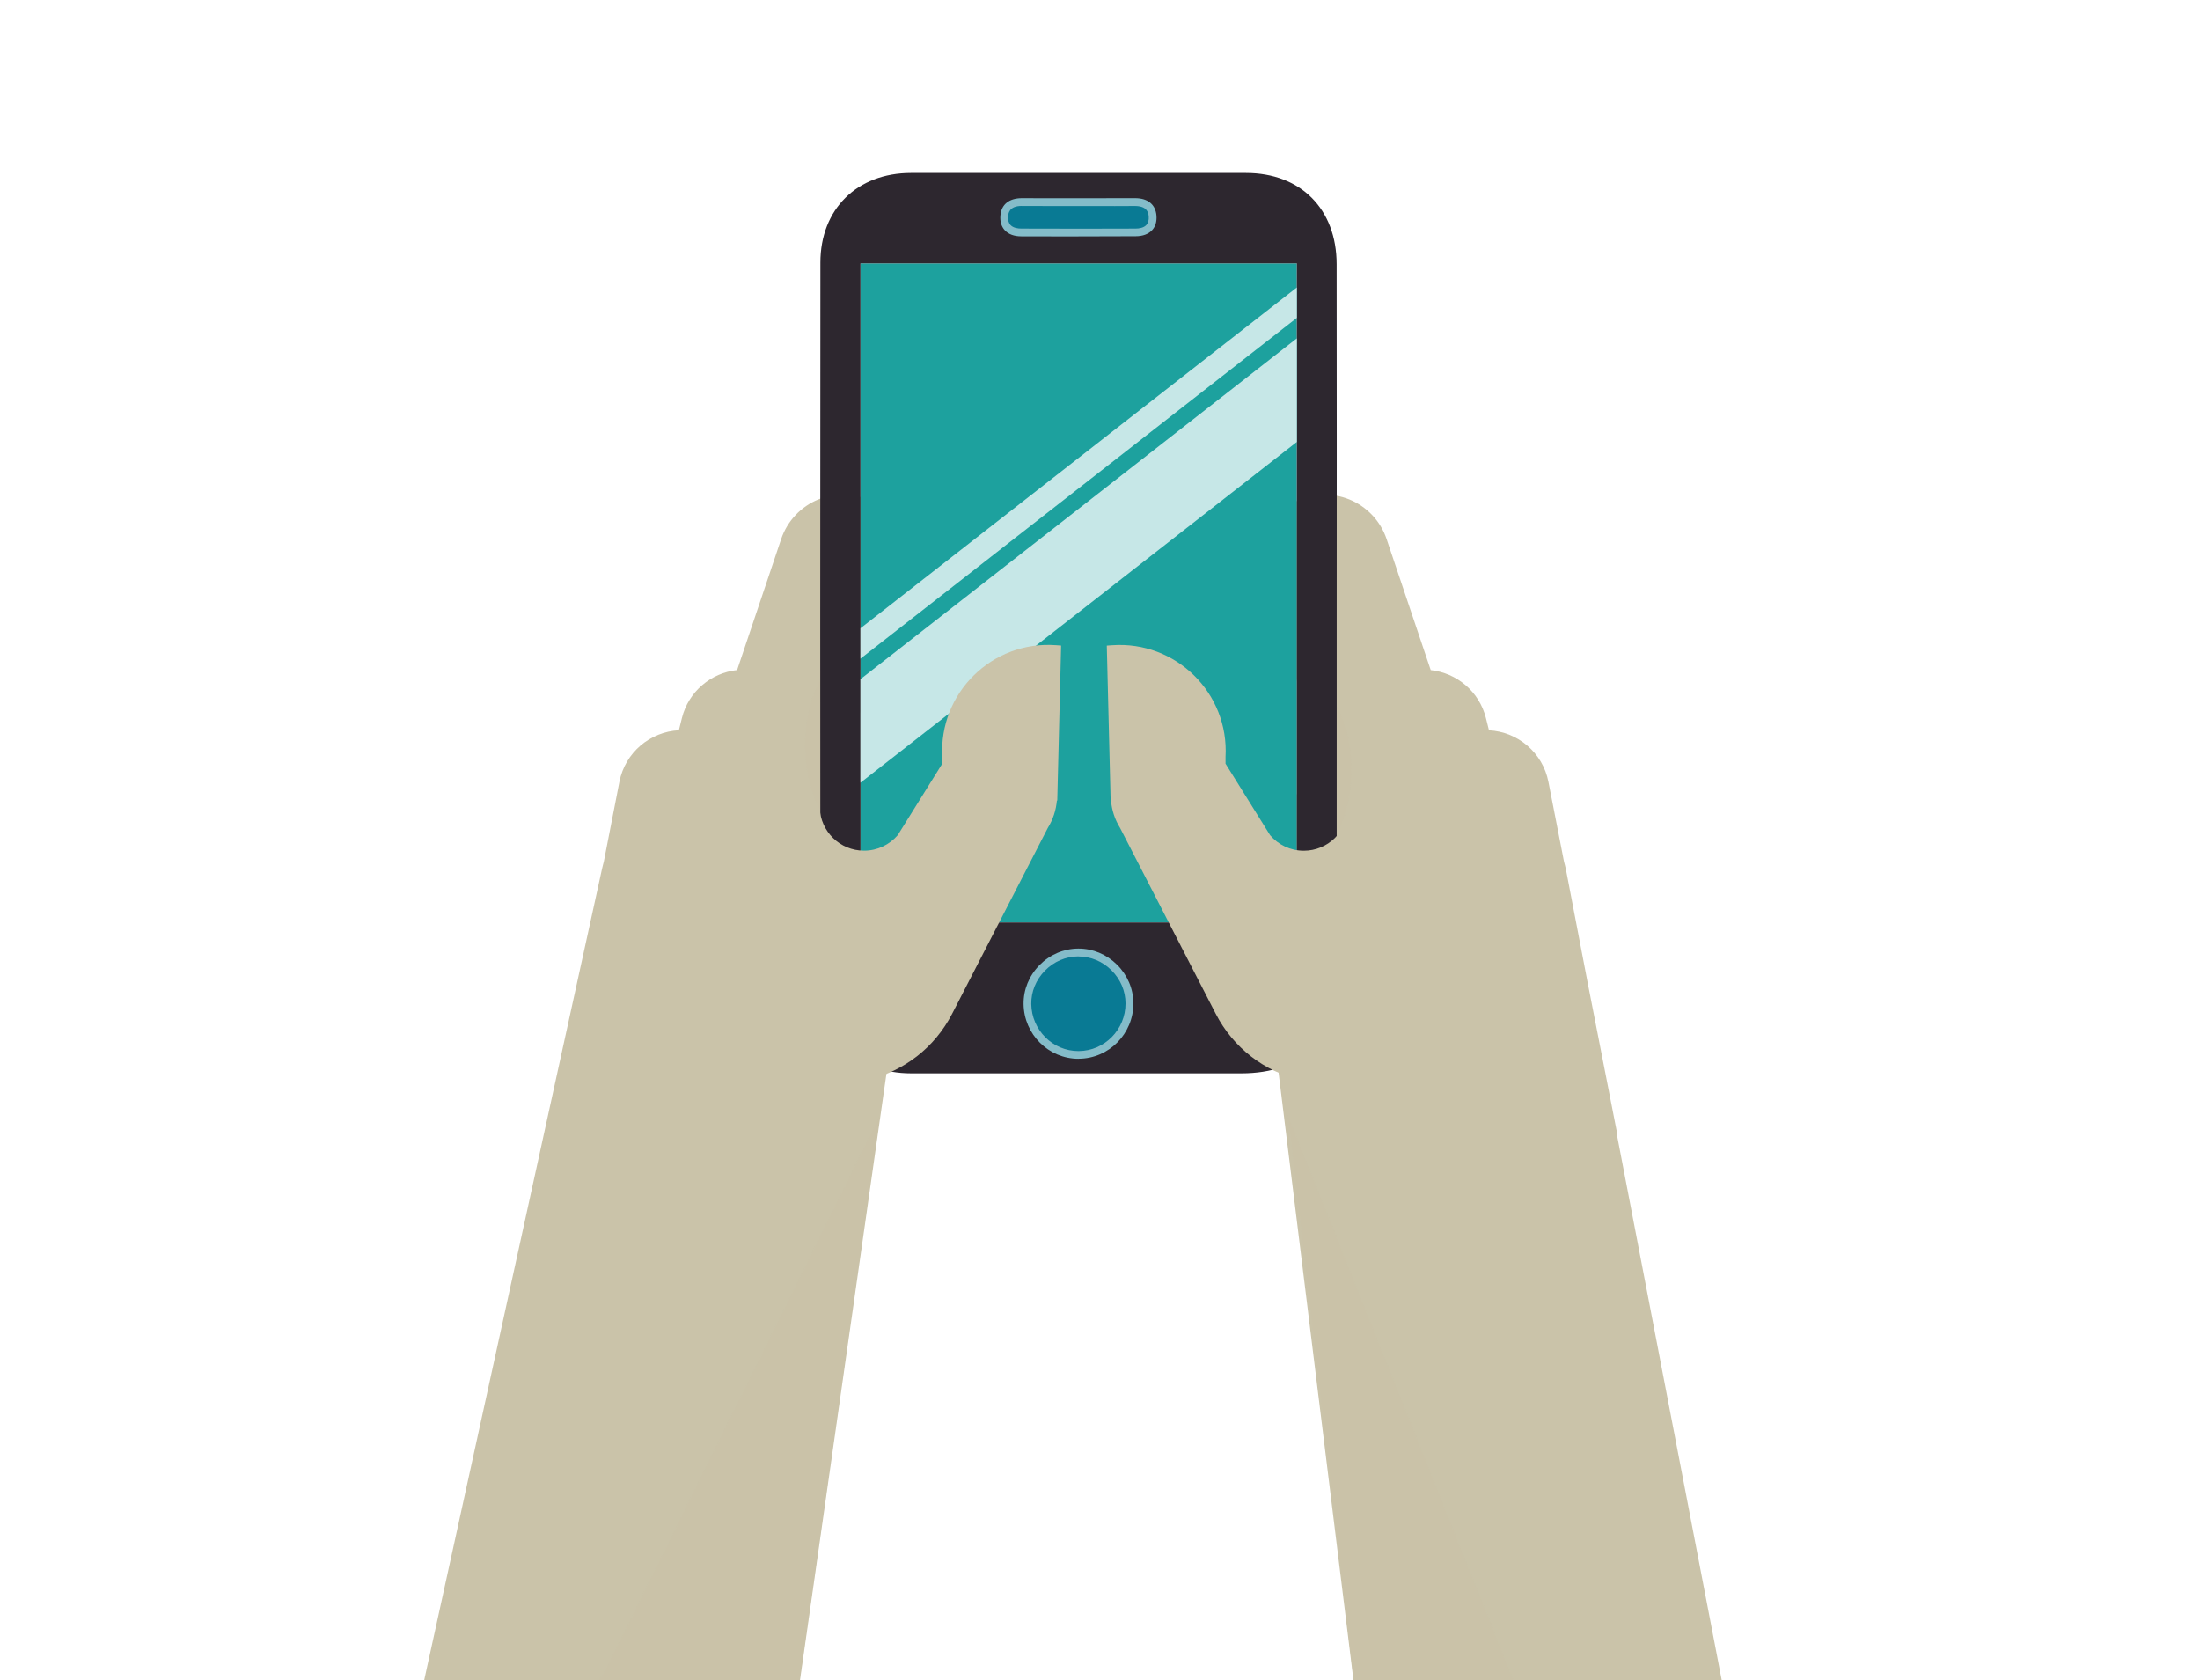 <?xml version="1.0" encoding="UTF-8"?><svg xmlns="http://www.w3.org/2000/svg" viewBox="0 0 416.65 318.22"><defs><style>.cls-1{fill:#2d272f;}.cls-2{fill:#097a94;}.cls-3{mix-blend-mode:multiply;opacity:.5;}.cls-3,.cls-4{fill:#cac3a9;}.cls-5{isolation:isolate;}.cls-6{fill:#84bcc9;}.cls-7{fill:#c6e7e7;}.cls-8{fill:#1da19e;}</style></defs><g class="cls-5"><g id="IH"><path class="cls-4" d="M218.94,136.37l24.86-12.82,7.18,21.33c-8.88,7.01-13.93,19.24-12.07,32.02l17.45,141.54h69.76l-19.92-103.65.09-.02-5.67-28.98-4.07-21.21c-.1-.48-.23-.94-.35-1.41l-2.95-15.11c-1.09-5.57-5.84-9.48-11.26-9.76l-.57-2.29c-1.26-5.07-5.55-8.58-10.46-9.11l-8.36-24.82c-1.15-3.41-3.73-6.15-7.06-7.5-3.33-1.35-7.09-1.18-10.29.47l-37.63,19.4c-6.06,3.12-8.43,10.56-5.31,16.62,3.12,6.06,10.56,8.43,16.62,5.31Z"/><path class="cls-4" d="M151.47,318.44l20.18-141.54c1.86-12.79-3.19-25.02-12.07-32.02l7.18-21.33,24.86,12.82c6.06,3.12,13.5.74,16.62-5.31,3.12-6.06.74-13.5-5.31-16.62l-37.63-19.4c-3.2-1.65-6.95-1.82-10.29-.47-3.33,1.35-5.91,4.09-7.06,7.5l-8.35,24.82c-4.91.53-9.2,4.03-10.46,9.11l-.57,2.29c-5.42.28-10.17,4.19-11.26,9.76l-2.95,15.11c-.11.47-.25.93-.35,1.41l-33.73,153.87h71.19Z"/><ellipse class="cls-3" cx="243.94" cy="145.81" rx="12" ry="18.99"/><ellipse class="cls-3" cx="164.46" cy="141.11" rx="12" ry="18.99"/><path class="cls-8" d="M245.6,49.88h-82.64v124.81h82.64V49.88Z"/><path class="cls-1" d="M253.15,118.31c0,22.25.01,44.51,0,66.76,0,11.69-6.47,18.2-18.07,18.2-20.84,0-41.69.01-62.53,0-10.2,0-17.17-6.81-17.18-16.97-.04-45.52-.04-91.03,0-136.55,0-10.17,6.96-16.98,17.15-16.99,21.15-.01,42.29-.01,63.44,0,10.36,0,17.17,6.81,17.18,17.27.04,22.76.01,45.52.01,68.27ZM245.6,49.88h-82.64v124.81h82.64V49.88ZM204.39,38.27c-3.61,0-7.22.02-10.83,0-1.87-.02-3.23.75-3.36,2.66-.15,2.11,1.23,3.09,3.22,3.09,7.22.03,14.44.04,21.66,0,1.96-.01,3.38-.95,3.22-3.1-.15-1.92-1.51-2.67-3.37-2.65-3.51.03-7.02,0-10.53,0Z"/><path class="cls-1" d="M204.3,199.77c5.27-.03,9.61-4.44,9.6-9.76,0-5.27-4.44-9.67-9.72-9.63-5.27.03-9.67,4.49-9.61,9.75.06,5.33,4.44,9.67,9.72,9.64Z"/><path class="cls-2" d="M204.3,199.77c5.27-.03,9.61-4.44,9.6-9.76,0-5.27-4.44-9.67-9.72-9.63-5.27.03-9.67,4.49-9.61,9.75.06,5.33,4.44,9.67,9.72,9.64Z"/><path class="cls-6" d="M204.25,200.51c-5.67,0-10.33-4.64-10.4-10.37-.03-2.73,1.03-5.34,3-7.35,1.98-2.01,4.58-3.13,7.34-3.15h.06c2.73,0,5.31,1.08,7.3,3.05,1.99,1.98,3.09,4.58,3.1,7.32.01,5.76-4.63,10.46-10.34,10.49h-.06ZM204.24,181.12h-.05c-2.36.01-4.6.98-6.3,2.71-1.69,1.72-2.61,3.96-2.58,6.3.06,4.93,4.06,8.92,8.93,8.92h.05c4.9-.03,8.88-4.07,8.87-9.02,0-2.35-.95-4.58-2.66-6.28-1.7-1.69-3.92-2.62-6.26-2.62Z"/><path class="cls-2" d="M204.39,38.27c-3.61,0-7.22.02-10.83,0-1.87-.02-3.23.75-3.36,2.66-.15,2.11,1.23,3.09,3.22,3.09,7.22.03,14.44.04,21.66,0,1.96-.01,3.38-.95,3.22-3.1-.15-1.92-1.51-2.67-3.37-2.65-3.51.03-7.02,0-10.53,0Z"/><path class="cls-6" d="M204.27,44.78c-3.38,0-6.97,0-10.86-.02-1.34,0-2.42-.4-3.11-1.15-.63-.68-.92-1.62-.84-2.73.15-2.15,1.63-3.35,4.1-3.35,2.55.02,5.11.01,7.66.01h3.16s3,0,3,0c2.51,0,5.02,0,7.53-.01h.06c2.42,0,3.89,1.21,4.05,3.33.08,1.11-.2,2.05-.82,2.72-.69.75-1.77,1.16-3.13,1.16-3.45.02-7,.03-10.81.03ZM193.5,39c-2.44,0-2.54,1.49-2.58,1.98-.05.7.1,1.25.45,1.63.52.56,1.4.68,2.04.68,8.25.03,15.13.03,21.65,0,.65,0,1.54-.13,2.05-.69.34-.37.49-.92.44-1.62-.07-.86-.44-1.97-2.63-1.97-2.51.02-5.03.02-7.55.01h-2.99s-3.16,0-3.16,0c-2.55,0-5.12.01-7.68-.01h-.05Z"/><path class="cls-7" d="M162.96,124.74l82.64-64.54v-5.76l-82.64,64.54v5.76Z"/><path class="cls-7" d="M162.96,148.23l82.64-64.54v-19.61l-82.64,64.54v19.61Z"/><path class="cls-4" d="M200.95,122.25l-.99-.07c-12.09-.87-22.18,9.08-21.5,21.17v1.26s-8.44,13.55-8.44,13.55c-1.55,1.8-3.83,2.94-6.38,2.94-4.55,0-8.23-3.61-8.4-8.12-2.4,0-4.42,0-4.56-.01l-.36,34.27,1.48.18-7.94,12.76.99.69c12.09,8.34,28.76,4.16,35.48-8.9l18.11-35.18c1.01-1.62,1.56-3.4,1.72-5.18l.07.02.73-29.38Z"/><path class="cls-4" d="M258.76,187.43l1.48-.18-.36-34.27c-.14,0-2.16.01-4.56.01-.17,4.51-3.85,8.12-8.4,8.12-2.56,0-4.84-1.14-6.38-2.94l-8.44-13.55v-1.26c.69-12.1-9.41-22.04-21.5-21.17l-.99.07.73,29.38.07-.02c.15,1.78.71,3.56,1.72,5.18l18.11,35.18c6.72,13.06,23.39,17.24,35.48,8.9l.99-.69-7.94-12.76Z"/><path class="cls-3" d="M151.41,318.44c6.3-44.38,15.21-107.15,15.21-107.15l-52.24,105.56-1.28,1.59h38.3Z"/><polygon class="cls-3" points="286.7 318.44 243.94 211.3 256.4 318.44 286.7 318.44"/></g></g></svg>